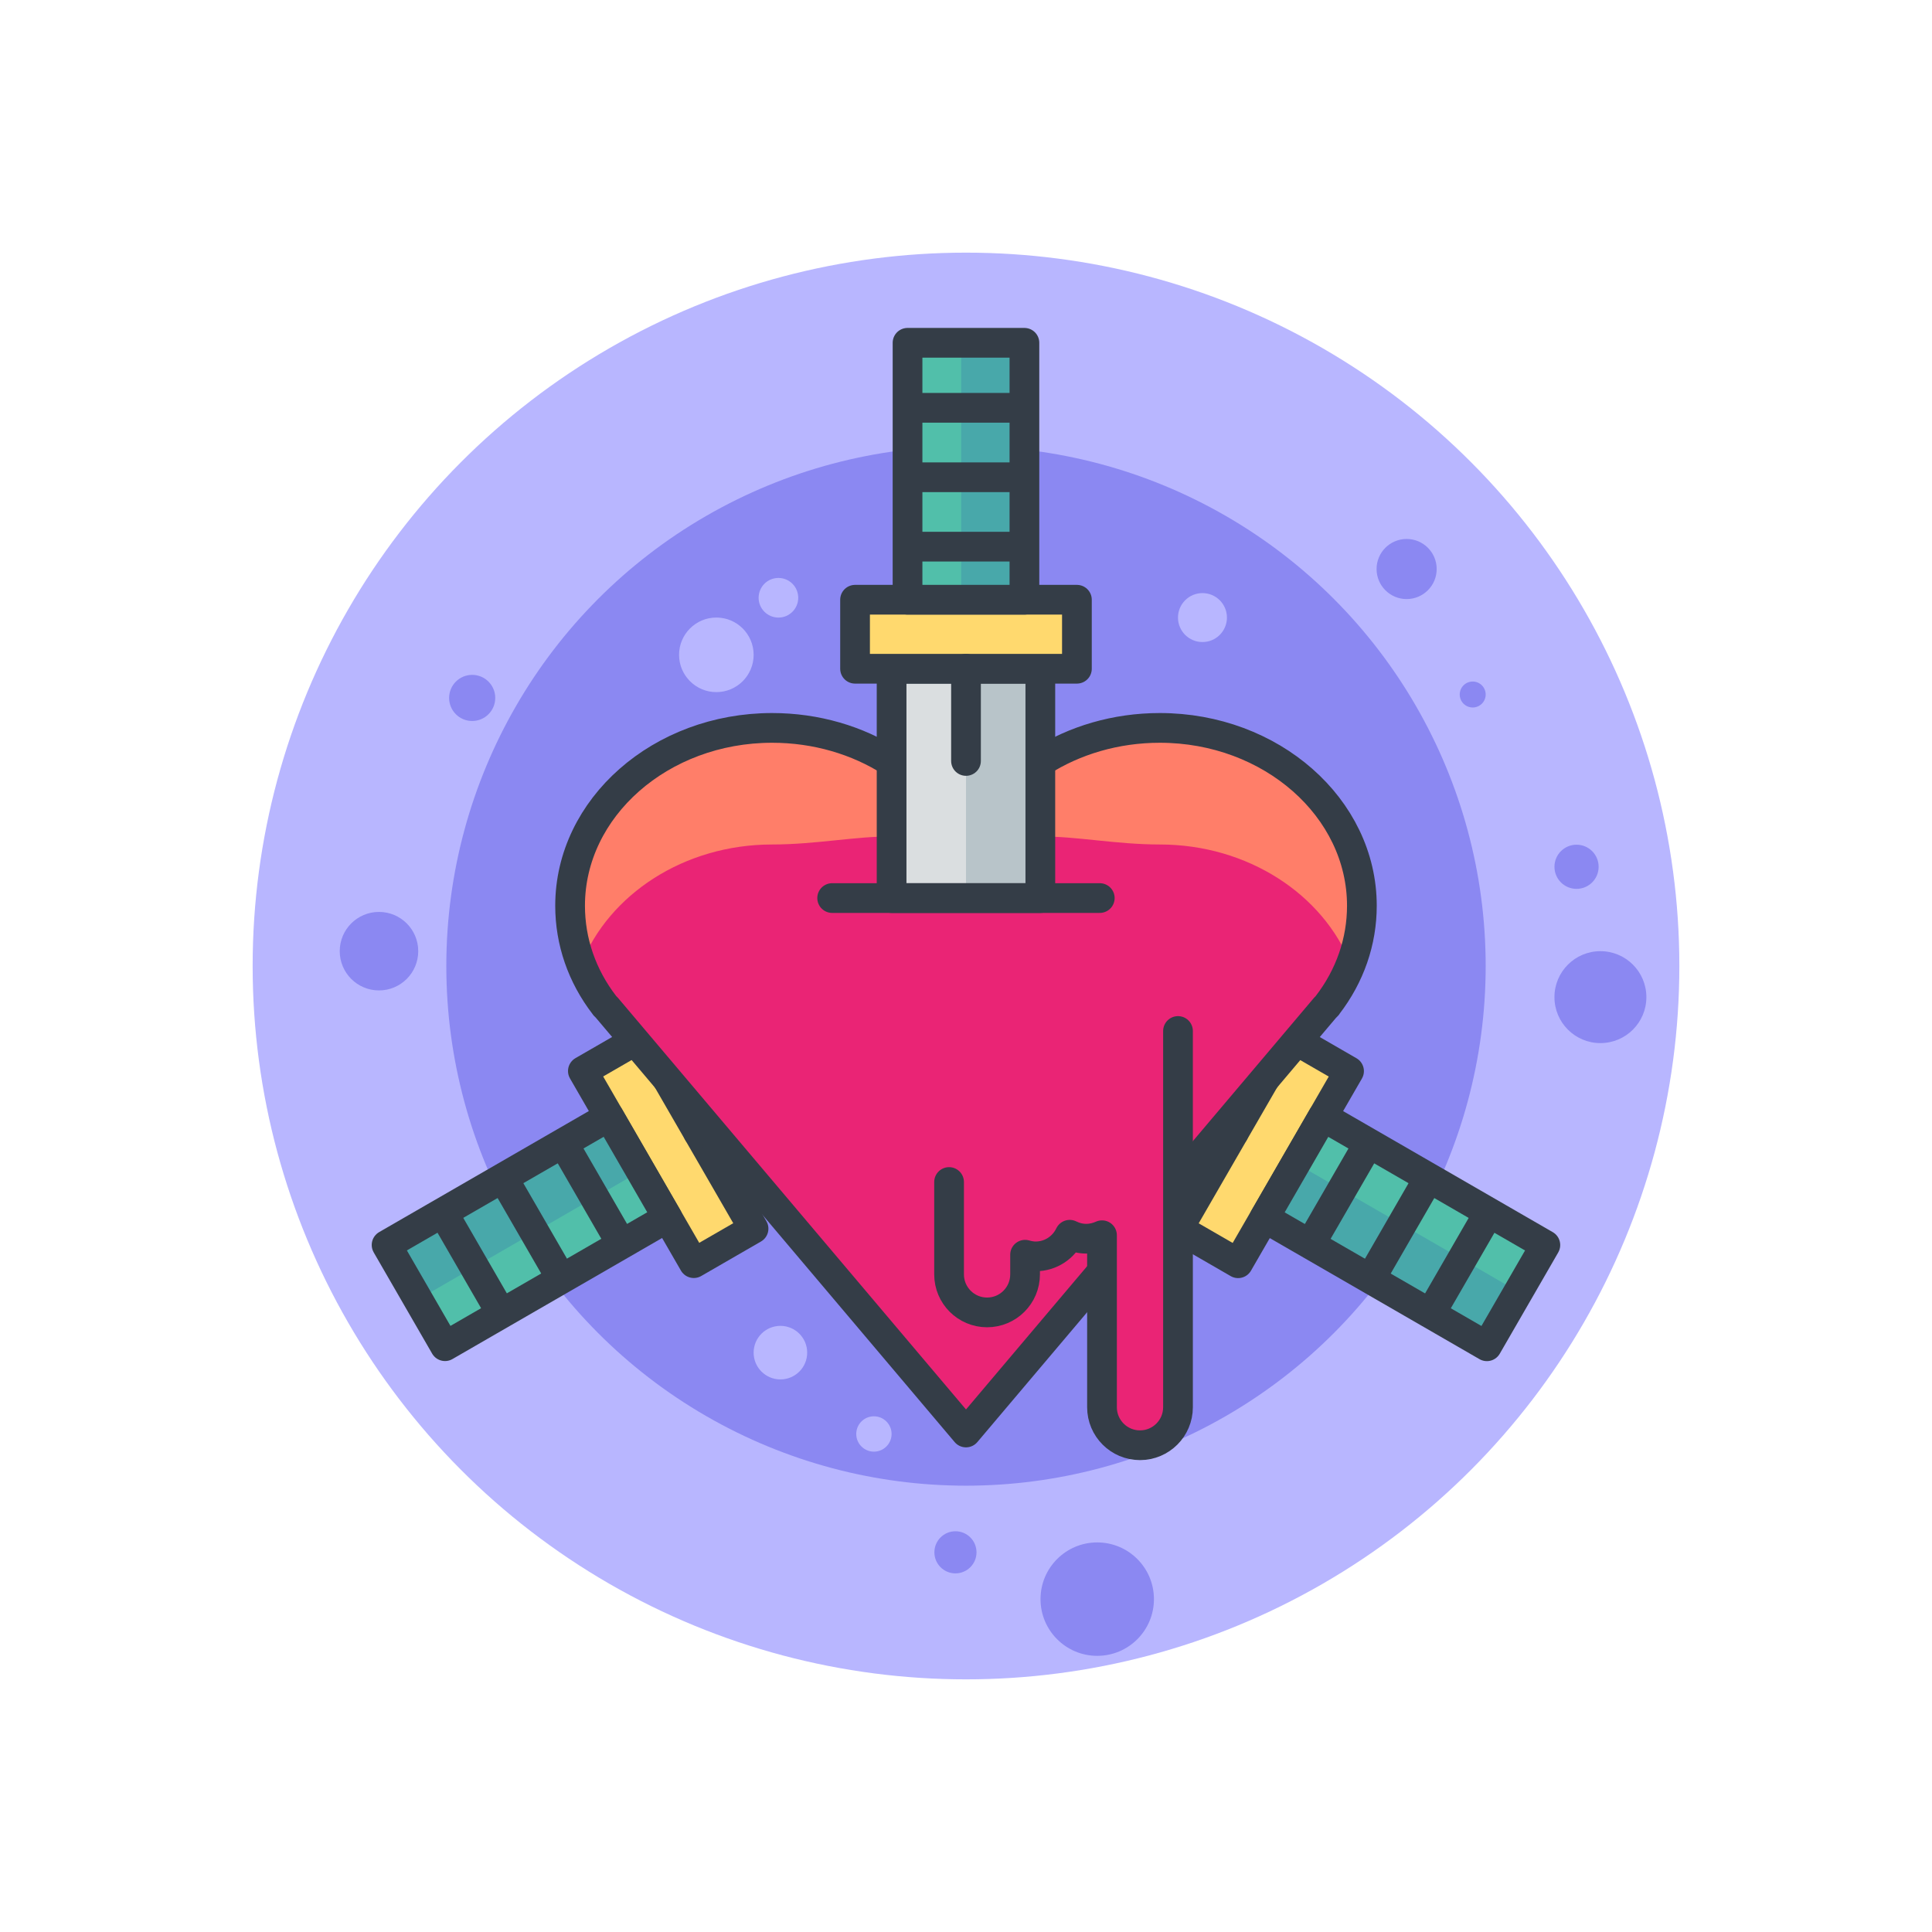<?xml version="1.0" ?><!DOCTYPE svg  PUBLIC '-//W3C//DTD SVG 1.1//EN'  'http://www.w3.org/Graphics/SVG/1.1/DTD/svg11.dtd'><svg enable-background="new 0 0 130 130" height="130px" id="Layer_1" version="1.1" viewBox="0 0 130 130" width="130px" xml:space="preserve" xmlns="http://www.w3.org/2000/svg" xmlns:xlink="http://www.w3.org/1999/xlink"><g><g><g><circle cx="65" cy="65" fill="#B8B6FF" r="48"/><circle cx="65" cy="65" fill="#8B88F2" r="34.968"/></g><g><g><g><rect fill="#DADEE0" height="15.429" transform="matrix(-0.5 0.866 -0.866 -0.5 177.17 42.426)" width="10.007" x="71.335" y="64.64"/><rect fill="#B8C4C9" height="15.429" transform="matrix(-0.5 0.866 -0.866 -0.5 177.173 46.77)" width="5.003" x="72.586" y="66.807"/><rect fill="none" height="15.429" stroke="#343D47" stroke-linecap="round" stroke-linejoin="round" stroke-miterlimit="10" stroke-width="2" transform="matrix(-0.5 0.866 -0.866 -0.5 177.17 42.426)" width="10.007" x="71.335" y="64.64"/><g><rect fill="#FFD96E" height="4.641" transform="matrix(-0.5 0.866 -0.866 -0.5 194.551 42.427)" width="14.928" x="77.565" y="75.051"/><rect fill="none" height="4.641" stroke="#343D47" stroke-linecap="round" stroke-linejoin="round" stroke-miterlimit="10" stroke-width="2" transform="matrix(-0.5 0.866 -0.866 -0.5 194.551 42.427)" width="14.928" x="77.565" y="75.051"/></g><rect fill="#48A8AA" height="17.289" transform="matrix(-0.5 0.866 -0.866 -0.5 213.547 42.426)" width="7.867" x="90.594" y="74.211"/><rect fill="#51BFAA" height="17.289" transform="matrix(-0.5 0.866 -0.866 -0.5 213.555 38.767)" width="3.616" x="93.782" y="72.37"/><rect fill="none" height="17.289" stroke="#343D47" stroke-linecap="round" stroke-linejoin="round" stroke-miterlimit="10" stroke-width="2" transform="matrix(-0.5 0.866 -0.866 -0.5 213.547 42.426)" width="7.867" x="90.594" y="74.211"/></g><line fill="none" stroke="#343D47" stroke-linecap="round" stroke-linejoin="round" stroke-miterlimit="10" stroke-width="2" x1="77.646" x2="83.019" y1="73.111" y2="76.213"/><line fill="none" stroke="#343D47" stroke-linecap="round" stroke-linejoin="round" stroke-miterlimit="10" stroke-width="2" x1="96.671" x2="99.775" y1="87.678" y2="82.305"/><line fill="none" stroke="#343D47" stroke-linecap="round" stroke-linejoin="round" stroke-miterlimit="10" stroke-width="2" x1="92.626" x2="95.728" y1="85.344" y2="79.969"/><line fill="none" stroke="#343D47" stroke-linecap="round" stroke-linejoin="round" stroke-miterlimit="10" stroke-width="2" x1="88.582" x2="91.685" y1="83.008" y2="77.635"/></g></g><g><g><g><rect fill="#DADEE0" height="15.429" transform="matrix(-0.5 -0.866 0.866 -0.5 17.831 155.003)" width="10.007" x="48.655" y="64.64"/><rect fill="#B8C4C9" height="15.43" transform="matrix(-0.5 -0.866 0.866 -0.5 17.866 150.684)" width="5.004" x="49.906" y="62.472"/><rect fill="none" height="15.429" stroke="#343D47" stroke-linecap="round" stroke-linejoin="round" stroke-miterlimit="10" stroke-width="2" transform="matrix(-0.5 -0.866 0.866 -0.5 17.831 155.003)" width="10.007" x="48.655" y="64.64"/><g><rect fill="#FFD96E" height="4.643" transform="matrix(-0.5 -0.866 0.866 -0.5 0.442 154.999)" width="14.927" x="37.505" y="75.051"/><rect fill="none" height="4.643" stroke="#343D47" stroke-linecap="round" stroke-linejoin="round" stroke-miterlimit="10" stroke-width="2" transform="matrix(-0.5 -0.866 0.866 -0.5 0.442 154.999)" width="14.927" x="37.505" y="75.051"/></g><rect fill="#48A8AA" height="17.29" transform="matrix(-0.5 -0.866 0.866 -0.5 -18.552 155)" width="7.864" x="31.539" y="74.21"/><rect fill="#51BFAA" height="17.29" transform="matrix(-0.5 -0.866 0.866 -0.5 -18.565 158.669)" width="3.615" x="34.726" y="76.05"/><rect fill="none" height="17.29" stroke="#343D47" stroke-linecap="round" stroke-linejoin="round" stroke-miterlimit="10" stroke-width="2" transform="matrix(-0.5 -0.866 0.866 -0.5 -18.552 155)" width="7.864" x="31.539" y="74.21"/></g><line fill="none" stroke="#343D47" stroke-linecap="round" stroke-linejoin="round" stroke-miterlimit="10" stroke-width="2" x1="52.349" x2="46.976" y1="73.107" y2="76.209"/><line fill="none" stroke="#343D47" stroke-linecap="round" stroke-linejoin="round" stroke-miterlimit="10" stroke-width="2" x1="30.22" x2="33.324" y1="82.299" y2="87.674"/><line fill="none" stroke="#343D47" stroke-linecap="round" stroke-linejoin="round" stroke-miterlimit="10" stroke-width="2" x1="34.265" x2="37.369" y1="79.967" y2="85.34"/><line fill="none" stroke="#343D47" stroke-linecap="round" stroke-linejoin="round" stroke-miterlimit="10" stroke-width="2" x1="38.312" x2="41.414" y1="77.631" y2="83.004"/></g></g><g><path d="M78.044,48.979c-5.92,0-11.115,3.322-12.945,8.254c-0.025,0.074-0.059,0.139-0.1,0.201     c-0.041-0.062-0.076-0.127-0.104-0.201c-1.826-4.932-7.02-8.254-12.943-8.254c-7.494,0-13.592,5.369-13.592,11.967     c0,2.4,0.793,4.719,2.314,6.691c0.02,0.014,0.025,0.037,0.025,0.037c0.047,0.053,0.088,0.088,0.125,0.123L65,96.389     l24.172-28.592c0.037-0.035,0.082-0.07,0.127-0.123c0,0,0.004-0.023,0.021-0.037c1.521-1.973,2.318-4.291,2.318-6.691     C91.638,54.348,85.535,48.979,78.044,48.979z" fill="#FF7E69"/><path d="M78.044,56.824c-5.92,0-11.115-2.293-12.945,2.639c-0.025,0.072-0.1-3.449-0.1,0.199     c-0.041-0.061-0.076-0.127-0.104-0.199c-1.826-4.932-7.02-2.639-12.943-2.639c-5.934,0-10.99,3.371-12.838,8.049     c0.379,0.973,0.898,1.9,1.561,2.764c0.02,0.014,0.025,0.037,0.025,0.037c0.047,0.053,0.088,0.088,0.125,0.123L65,96.389     l24.172-28.592c0.037-0.035,0.082-0.07,0.127-0.123c0,0,0.004-0.023,0.021-0.037c0.662-0.863,1.182-1.791,1.564-2.764     C89.035,60.195,83.978,56.824,78.044,56.824z" fill="#EA2475"/><path d="     M78.044,48.979c-5.92,0-11.115,3.322-12.945,8.254c-0.025,0.074-0.059,0.139-0.1,0.201c-0.041-0.062-0.076-0.127-0.104-0.201     c-1.826-4.932-7.02-8.254-12.943-8.254c-7.494,0-13.592,5.369-13.592,11.967c0,2.4,0.793,4.719,2.314,6.691     c0.02,0.014,0.025,0.037,0.025,0.037c0.047,0.053,0.088,0.088,0.125,0.123L65,96.389l24.172-28.592     c0.037-0.035,0.082-0.07,0.127-0.123c0,0,0.004-0.023,0.021-0.037c1.521-1.973,2.318-4.291,2.318-6.691     C91.638,54.348,85.535,48.979,78.044,48.979z" fill="none" stroke="#343D47" stroke-linecap="round" stroke-linejoin="round" stroke-miterlimit="10" stroke-width="2"/></g><g><g><g><rect fill="#DADEE0" height="15.43" width="10.008" x="59.994" y="44.998"/><rect fill="#B8C4C9" height="15.43" width="5.002" x="65" y="44.998"/><rect fill="none" height="15.43" stroke="#343D47" stroke-linecap="round" stroke-linejoin="round" stroke-miterlimit="10" stroke-width="2" width="10.008" x="59.994" y="44.998"/><line fill="none" stroke="#343D47" stroke-linecap="round" stroke-linejoin="round" stroke-miterlimit="10" stroke-width="2" x1="74.001" x2="55.994" y1="60.428" y2="60.428"/><g><rect fill="#FFD96E" height="4.643" width="14.928" x="57.535" y="40.355"/><rect fill="none" height="4.643" stroke="#343D47" stroke-linecap="round" stroke-linejoin="round" stroke-miterlimit="10" stroke-width="2" width="14.928" x="57.535" y="40.355"/></g><rect fill="#48A8AA" height="17.289" width="7.865" x="61.066" y="23.066"/><rect fill="#51BFAA" height="17.289" width="3.613" x="61.066" y="23.066"/><rect fill="none" height="17.289" stroke="#343D47" stroke-linecap="round" stroke-linejoin="round" stroke-miterlimit="10" stroke-width="2" width="7.865" x="61.066" y="23.066"/></g><line fill="none" stroke="#343D47" stroke-linecap="round" stroke-linejoin="round" stroke-miterlimit="10" stroke-width="2" x1="65" x2="65" y1="51.203" y2="44.998"/><line fill="none" stroke="#343D47" stroke-linecap="round" stroke-linejoin="round" stroke-miterlimit="10" stroke-width="2" x1="68.103" x2="61.898" y1="27.441" y2="27.441"/><line fill="none" stroke="#343D47" stroke-linecap="round" stroke-linejoin="round" stroke-miterlimit="10" stroke-width="2" x1="68.103" x2="61.898" y1="32.113" y2="32.113"/><line fill="none" stroke="#343D47" stroke-linecap="round" stroke-linejoin="round" stroke-miterlimit="10" stroke-width="2" x1="68.103" x2="61.898" y1="36.783" y2="36.783"/></g></g><g><path d="M76.707,77.41c-0.379,0-0.736,0.088-1.061,0.236V75.99c0-1.412-1.145-2.557-2.557-2.557     c-1.014,0-1.883,0.596-2.297,1.453c-0.336-0.166-0.711-0.266-1.111-0.266c-1.412,0-2.557,1.145-2.557,2.559v1.324     c-0.225-0.066-0.459-0.111-0.707-0.111c-1.412,0-2.557-0.268-2.557,1.143v6.217c0,1.412,1.145,2.557,2.557,2.557     s2.557-1.145,2.557-2.557v-1.324c0.227,0.064,0.459,0.111,0.707,0.111c1.016,0,1.885-0.596,2.297-1.455     c0.338,0.166,0.711,0.266,1.111,0.266c0.379,0,0.736-0.088,1.061-0.234v11.572c0,1.414,1.145,2.559,2.557,2.559     s2.557-1.145,2.557-2.559V80.439C79.263,79.027,78.119,77.41,76.707,77.41z" fill="#EA2475"/><path d="     M63.861,79.535v6.217c0,1.412,1.145,2.557,2.557,2.557s2.557-1.145,2.557-2.557v-1.324c0.227,0.064,0.459,0.111,0.707,0.111     c1.016,0,1.885-0.596,2.297-1.455c0.338,0.166,0.711,0.266,1.111,0.266c0.379,0,0.736-0.088,1.061-0.234v11.572     c0,1.414,1.145,2.559,2.557,2.559s2.557-1.145,2.557-2.559V69.373" fill="none" stroke="#343D47" stroke-linecap="round" stroke-linejoin="round" stroke-miterlimit="10" stroke-width="2"/></g></g><circle cx="80.911" cy="41.555" fill="#B8B6FF" r="1.647"/><circle cx="48.202" cy="44.062" fill="#B8B6FF" r="2.509"/><circle cx="52.379" cy="40.222" fill="#B8B6FF" r="1.333"/><circle cx="52.512" cy="91.016" fill="#B8B6FF" r="1.802"/><circle cx="58.804" cy="96.489" fill="#B8B6FF" r="1.189"/><circle cx="25.501" cy="64.002" fill="#8B88F2" r="2.641"/><circle cx="31.772" cy="46.962" fill="#8B88F2" r="1.552"/><circle cx="106.082" cy="58.324" fill="#8B88F2" r="1.486"/><circle cx="107.688" cy="67.095" fill="#8B88F2" r="3.093"/><circle cx="99.095" cy="46.732" fill="#8B88F2" r="0.873"/><circle cx="94.649" cy="38.288" fill="#8B88F2" r="2.022"/><circle cx="64.29" cy="104.452" fill="#8B88F2" r="1.417"/><circle cx="73.83" cy="107.602" fill="#8B88F2" r="3.816"/></g></svg>